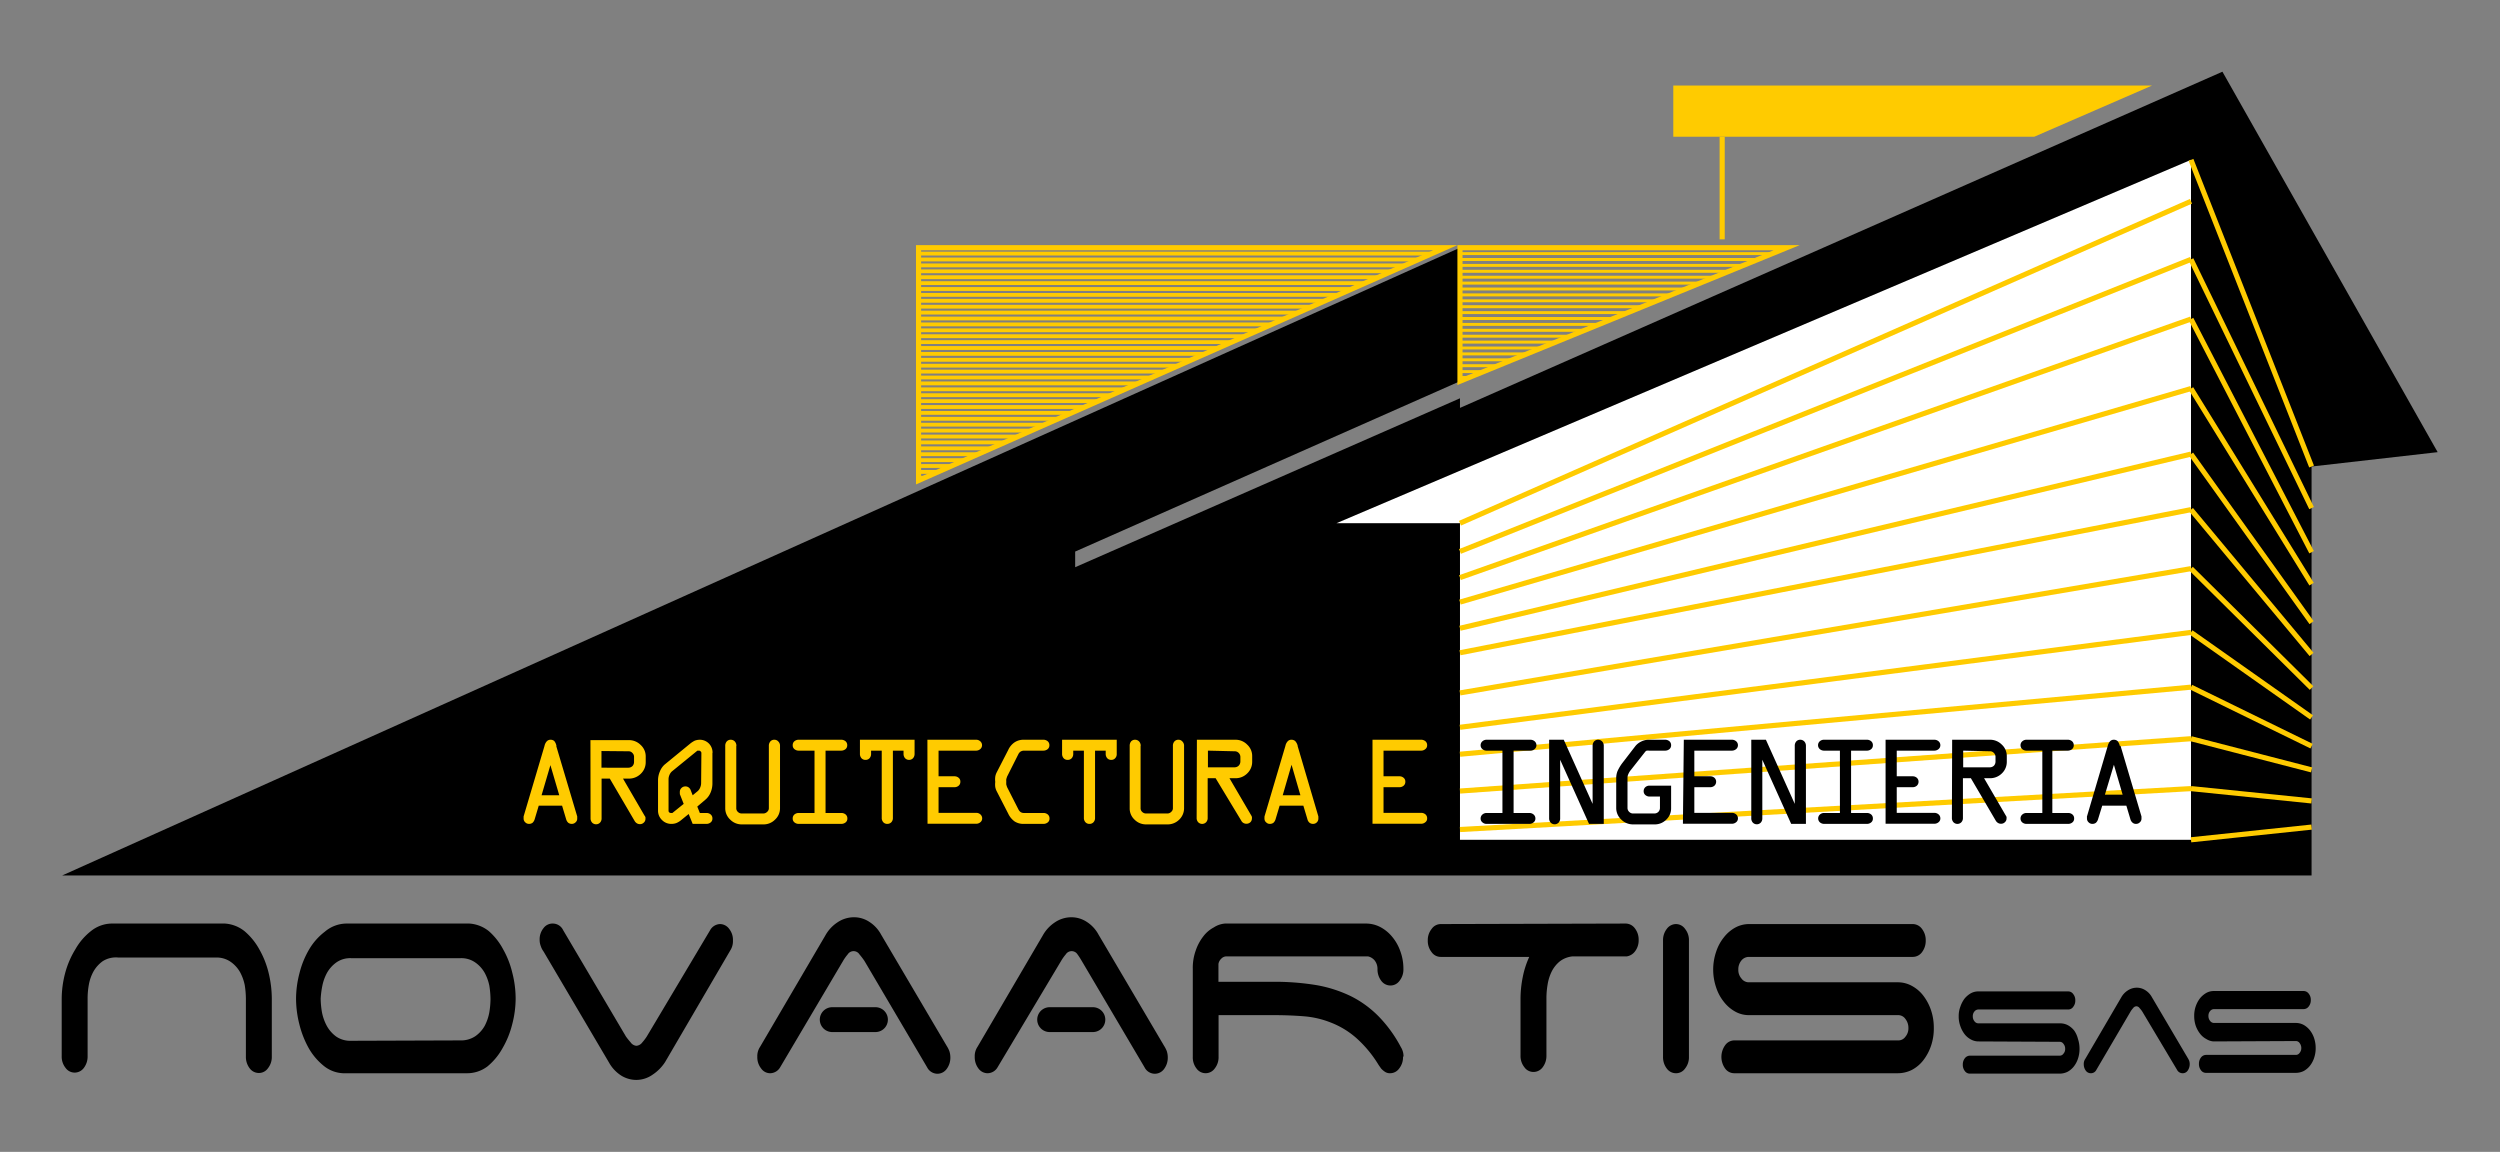 <svg id="Capa_1" data-name="Capa 1" xmlns="http://www.w3.org/2000/svg" xmlns:xlink="http://www.w3.org/1999/xlink" viewBox="0 0 194.9 89.8"><rect x="0" y="0" width="194.9" height="89.8" fill="#808080" stroke="none"/><defs><clipPath id="clip-path"><polygon points="113.82 19.31 139.29 19.31 113.82 29.72 113.82 19.31" fill="none" clip-rule="evenodd"/></clipPath><clipPath id="clip-path-2"><polygon points="71.61 19.31 112.67 19.31 71.61 37.46 71.61 19.31" fill="none" clip-rule="evenodd"/></clipPath></defs><title>logo novaartis</title><polygon points="113.82 19.31 113.82 29.72 83.82 43 83.82 44.22 113.82 31.05 113.82 31.8 173.26 5.59 190.04 35.25 180.21 36.37 180.21 68.25 4.85 68.25 113.82 19.31" fill-rule="evenodd"/><polygon points="170.81 12.46 170.81 65.47 113.82 65.47 113.82 40.79 104.19 40.79 170.81 12.46" fill="#fff" fill-rule="evenodd"/><line x1="113.82" y1="40.79" x2="170.81" y2="15.69" fill="none" stroke="#ffcb00" stroke-miterlimit="22.93" stroke-width="0.4"/><line x1="113.82" y1="42.99" x2="170.81" y2="20.22" fill="none" stroke="#ffcb00" stroke-miterlimit="22.93" stroke-width="0.4"/><line x1="113.82" y1="45.03" x2="170.81" y2="24.87" fill="none" stroke="#ffcb00" stroke-miterlimit="22.93" stroke-width="0.4"/><line x1="113.82" y1="46.94" x2="170.81" y2="30.29" fill="none" stroke="#ffcb00" stroke-miterlimit="22.93" stroke-width="0.4"/><line x1="113.82" y1="48.98" x2="170.81" y2="35.4" fill="none" stroke="#ffcb00" stroke-miterlimit="22.93" stroke-width="0.4"/><line x1="113.82" y1="50.89" x2="170.81" y2="39.73" fill="none" stroke="#ffcb00" stroke-miterlimit="22.93" stroke-width="0.4"/><line x1="113.82" y1="54.02" x2="170.81" y2="44.33" fill="none" stroke="#ffcb00" stroke-miterlimit="22.93" stroke-width="0.4"/><line x1="113.82" y1="56.7" x2="170.81" y2="49.3" fill="none" stroke="#ffcb00" stroke-miterlimit="22.93" stroke-width="0.4"/><line x1="113.82" y1="58.8" x2="170.81" y2="53.57" fill="none" stroke="#ffcb00" stroke-miterlimit="22.93" stroke-width="0.4"/><line x1="113.82" y1="61.67" x2="170.81" y2="57.59" fill="none" stroke="#ffcb00" stroke-miterlimit="22.93" stroke-width="0.4"/><line x1="113.82" y1="64.67" x2="170.81" y2="61.48" fill="none" stroke="#ffcb00" stroke-miterlimit="22.93" stroke-width="0.4"/><line x1="170.81" y1="12.46" x2="180.21" y2="36.37" fill="none" stroke="#ffcb00" stroke-miterlimit="22.93" stroke-width="0.4"/><line x1="170.81" y1="20.22" x2="180.21" y2="39.61" fill="none" stroke="#ffcb00" stroke-miterlimit="22.93" stroke-width="0.4"/><line x1="170.81" y1="24.87" x2="180.21" y2="43.05" fill="none" stroke="#ffcb00" stroke-miterlimit="22.93" stroke-width="0.4"/><line x1="170.81" y1="30.29" x2="180.21" y2="45.54" fill="none" stroke="#ffcb00" stroke-miterlimit="22.93" stroke-width="0.4"/><line x1="170.81" y1="35.4" x2="180.21" y2="48.54" fill="none" stroke="#ffcb00" stroke-miterlimit="22.93" stroke-width="0.4"/><line x1="170.81" y1="39.73" x2="180.21" y2="51.02" fill="none" stroke="#ffcb00" stroke-miterlimit="22.93" stroke-width="0.4"/><line x1="170.81" y1="44.33" x2="180.21" y2="53.64" fill="none" stroke="#ffcb00" stroke-miterlimit="22.93" stroke-width="0.4"/><line x1="170.81" y1="49.3" x2="180.21" y2="55.93" fill="none" stroke="#ffcb00" stroke-miterlimit="22.93" stroke-width="0.4"/><line x1="170.81" y1="53.57" x2="180.21" y2="58.17" fill="none" stroke="#ffcb00" stroke-miterlimit="22.93" stroke-width="0.4"/><line x1="170.81" y1="57.59" x2="180.21" y2="60.02" fill="none" stroke="#ffcb00" stroke-miterlimit="22.93" stroke-width="0.4"/><line x1="170.81" y1="61.48" x2="180.21" y2="62.44" fill="none" stroke="#ffcb00" stroke-miterlimit="22.93" stroke-width="0.4"/><line x1="170.81" y1="65.47" x2="180.21" y2="64.48" fill="none" stroke="#ffcb00" stroke-miterlimit="22.93" stroke-width="0.4"/><polygon points="167.77 6.67 158.59 10.66 130.45 10.66 130.45 6.67 167.77 6.67" fill="#ffcb00" fill-rule="evenodd"/><line x1="134.26" y1="10.66" x2="134.26" y2="18.66" fill="none" stroke="#ffcb00" stroke-miterlimit="22.93" stroke-width="0.4"/><g clip-path="url(#clip-path)"><line x1="113.82" y1="19.77" x2="139.29" y2="19.77" fill="none" stroke="#ffcb00" stroke-miterlimit="22.93" stroke-width="0.23"/><line x1="113.82" y1="20.23" x2="139.29" y2="20.23" fill="none" stroke="#ffcb00" stroke-miterlimit="22.93" stroke-width="0.23"/><line x1="113.82" y1="20.69" x2="139.29" y2="20.69" fill="none" stroke="#ffcb00" stroke-miterlimit="22.93" stroke-width="0.23"/><line x1="113.82" y1="21.15" x2="139.29" y2="21.15" fill="none" stroke="#ffcb00" stroke-miterlimit="22.93" stroke-width="0.23"/><line x1="113.82" y1="21.61" x2="139.29" y2="21.61" fill="none" stroke="#ffcb00" stroke-miterlimit="22.93" stroke-width="0.23"/><line x1="113.82" y1="22.07" x2="139.29" y2="22.07" fill="none" stroke="#ffcb00" stroke-miterlimit="22.93" stroke-width="0.23"/><line x1="113.82" y1="22.53" x2="139.29" y2="22.53" fill="none" stroke="#ffcb00" stroke-miterlimit="22.93" stroke-width="0.23"/><line x1="113.82" y1="22.99" x2="139.29" y2="22.99" fill="none" stroke="#ffcb00" stroke-miterlimit="22.93" stroke-width="0.23"/><line x1="113.82" y1="23.45" x2="139.29" y2="23.45" fill="none" stroke="#ffcb00" stroke-miterlimit="22.93" stroke-width="0.23"/><line x1="113.82" y1="23.91" x2="139.29" y2="23.91" fill="none" stroke="#ffcb00" stroke-miterlimit="22.93" stroke-width="0.23"/><line x1="113.82" y1="24.37" x2="139.29" y2="24.37" fill="none" stroke="#ffcb00" stroke-miterlimit="22.93" stroke-width="0.23"/><line x1="113.82" y1="24.83" x2="139.29" y2="24.83" fill="none" stroke="#ffcb00" stroke-miterlimit="22.93" stroke-width="0.23"/><line x1="113.82" y1="25.29" x2="139.29" y2="25.29" fill="none" stroke="#ffcb00" stroke-miterlimit="22.93" stroke-width="0.23"/><line x1="113.82" y1="25.75" x2="139.29" y2="25.75" fill="none" stroke="#ffcb00" stroke-miterlimit="22.93" stroke-width="0.23"/><line x1="113.82" y1="26.21" x2="139.29" y2="26.21" fill="none" stroke="#ffcb00" stroke-miterlimit="22.93" stroke-width="0.23"/><line x1="113.82" y1="26.67" x2="139.29" y2="26.67" fill="none" stroke="#ffcb00" stroke-miterlimit="22.93" stroke-width="0.23"/><line x1="113.82" y1="27.13" x2="139.29" y2="27.13" fill="none" stroke="#ffcb00" stroke-miterlimit="22.93" stroke-width="0.23"/><line x1="113.82" y1="27.59" x2="139.29" y2="27.59" fill="none" stroke="#ffcb00" stroke-miterlimit="22.93" stroke-width="0.23"/><line x1="113.82" y1="28.05" x2="139.29" y2="28.05" fill="none" stroke="#ffcb00" stroke-miterlimit="22.93" stroke-width="0.23"/><line x1="113.82" y1="28.51" x2="139.29" y2="28.51" fill="none" stroke="#ffcb00" stroke-miterlimit="22.93" stroke-width="0.23"/><line x1="113.82" y1="28.97" x2="139.29" y2="28.97" fill="none" stroke="#ffcb00" stroke-miterlimit="22.93" stroke-width="0.23"/><line x1="113.82" y1="29.43" x2="139.29" y2="29.43" fill="none" stroke="#ffcb00" stroke-miterlimit="22.93" stroke-width="0.23"/></g><polygon points="113.82 19.31 139.29 19.31 113.82 29.72 113.82 19.31" fill="none" stroke="#ffcb00" stroke-miterlimit="22.93" stroke-width="0.4"/><g clip-path="url(#clip-path-2)"><line x1="71.31" y1="19.77" x2="114.48" y2="19.77" fill="none" stroke="#ffcb00" stroke-miterlimit="22.93" stroke-width="0.3"/><line x1="71.31" y1="20.23" x2="114.48" y2="20.23" fill="none" stroke="#ffcb00" stroke-miterlimit="22.93" stroke-width="0.3"/><line x1="71.31" y1="20.69" x2="114.48" y2="20.69" fill="none" stroke="#ffcb00" stroke-miterlimit="22.93" stroke-width="0.3"/><line x1="71.31" y1="21.15" x2="114.48" y2="21.15" fill="none" stroke="#ffcb00" stroke-miterlimit="22.93" stroke-width="0.3"/><line x1="71.31" y1="21.61" x2="114.48" y2="21.61" fill="none" stroke="#ffcb00" stroke-miterlimit="22.93" stroke-width="0.3"/><line x1="71.31" y1="22.07" x2="114.48" y2="22.07" fill="none" stroke="#ffcb00" stroke-miterlimit="22.93" stroke-width="0.3"/><line x1="71.31" y1="22.53" x2="114.48" y2="22.53" fill="none" stroke="#ffcb00" stroke-miterlimit="22.93" stroke-width="0.3"/><line x1="71.31" y1="22.99" x2="114.48" y2="22.99" fill="none" stroke="#ffcb00" stroke-miterlimit="22.93" stroke-width="0.3"/><line x1="71.31" y1="23.45" x2="114.48" y2="23.45" fill="none" stroke="#ffcb00" stroke-miterlimit="22.93" stroke-width="0.3"/><line x1="71.31" y1="23.91" x2="114.48" y2="23.91" fill="none" stroke="#ffcb00" stroke-miterlimit="22.93" stroke-width="0.3"/><line x1="71.31" y1="24.37" x2="114.48" y2="24.37" fill="none" stroke="#ffcb00" stroke-miterlimit="22.93" stroke-width="0.3"/><line x1="71.31" y1="24.83" x2="114.48" y2="24.83" fill="none" stroke="#ffcb00" stroke-miterlimit="22.93" stroke-width="0.3"/><line x1="71.31" y1="25.29" x2="114.48" y2="25.29" fill="none" stroke="#ffcb00" stroke-miterlimit="22.93" stroke-width="0.3"/><line x1="71.31" y1="25.75" x2="114.48" y2="25.75" fill="none" stroke="#ffcb00" stroke-miterlimit="22.93" stroke-width="0.3"/><line x1="71.31" y1="26.21" x2="114.48" y2="26.21" fill="none" stroke="#ffcb00" stroke-miterlimit="22.93" stroke-width="0.3"/><line x1="71.31" y1="26.67" x2="114.48" y2="26.67" fill="none" stroke="#ffcb00" stroke-miterlimit="22.93" stroke-width="0.3"/><line x1="71.31" y1="27.13" x2="114.48" y2="27.13" fill="none" stroke="#ffcb00" stroke-miterlimit="22.93" stroke-width="0.3"/><line x1="71.31" y1="27.59" x2="114.48" y2="27.59" fill="none" stroke="#ffcb00" stroke-miterlimit="22.93" stroke-width="0.3"/><line x1="71.31" y1="28.05" x2="114.48" y2="28.05" fill="none" stroke="#ffcb00" stroke-miterlimit="22.93" stroke-width="0.3"/><line x1="71.31" y1="28.51" x2="114.48" y2="28.51" fill="none" stroke="#ffcb00" stroke-miterlimit="22.93" stroke-width="0.3"/><line x1="71.31" y1="28.97" x2="114.48" y2="28.97" fill="none" stroke="#ffcb00" stroke-miterlimit="22.93" stroke-width="0.3"/><line x1="71.31" y1="29.43" x2="114.48" y2="29.43" fill="none" stroke="#ffcb00" stroke-miterlimit="22.93" stroke-width="0.3"/><line x1="71.31" y1="29.89" x2="114.48" y2="29.89" fill="none" stroke="#ffcb00" stroke-miterlimit="22.93" stroke-width="0.3"/><line x1="71.31" y1="30.35" x2="114.48" y2="30.35" fill="none" stroke="#ffcb00" stroke-miterlimit="22.93" stroke-width="0.3"/><line x1="71.31" y1="30.81" x2="114.48" y2="30.81" fill="none" stroke="#ffcb00" stroke-miterlimit="22.93" stroke-width="0.3"/><line x1="71.31" y1="31.27" x2="114.48" y2="31.27" fill="none" stroke="#ffcb00" stroke-miterlimit="22.93" stroke-width="0.3"/><line x1="71.31" y1="31.73" x2="114.48" y2="31.73" fill="none" stroke="#ffcb00" stroke-miterlimit="22.93" stroke-width="0.3"/><line x1="71.31" y1="32.19" x2="114.48" y2="32.19" fill="none" stroke="#ffcb00" stroke-miterlimit="22.93" stroke-width="0.3"/><line x1="71.31" y1="32.65" x2="114.48" y2="32.65" fill="none" stroke="#ffcb00" stroke-miterlimit="22.93" stroke-width="0.3"/><line x1="71.31" y1="33.11" x2="114.48" y2="33.11" fill="none" stroke="#ffcb00" stroke-miterlimit="22.93" stroke-width="0.3"/><line x1="71.31" y1="33.57" x2="114.48" y2="33.57" fill="none" stroke="#ffcb00" stroke-miterlimit="22.93" stroke-width="0.3"/><line x1="71.31" y1="34.03" x2="114.48" y2="34.03" fill="none" stroke="#ffcb00" stroke-miterlimit="22.93" stroke-width="0.3"/><line x1="71.31" y1="34.49" x2="114.48" y2="34.49" fill="none" stroke="#ffcb00" stroke-miterlimit="22.93" stroke-width="0.3"/><line x1="71.31" y1="34.95" x2="114.48" y2="34.95" fill="none" stroke="#ffcb00" stroke-miterlimit="22.93" stroke-width="0.3"/><line x1="71.31" y1="35.41" x2="114.48" y2="35.41" fill="none" stroke="#ffcb00" stroke-miterlimit="22.93" stroke-width="0.3"/><line x1="71.31" y1="35.87" x2="114.48" y2="35.87" fill="none" stroke="#ffcb00" stroke-miterlimit="22.93" stroke-width="0.3"/><line x1="71.31" y1="36.33" x2="114.48" y2="36.33" fill="none" stroke="#ffcb00" stroke-miterlimit="22.93" stroke-width="0.3"/><line x1="71.31" y1="36.79" x2="114.48" y2="36.79" fill="none" stroke="#ffcb00" stroke-miterlimit="22.93" stroke-width="0.3"/><line x1="71.31" y1="37.25" x2="114.48" y2="37.25" fill="none" stroke="#ffcb00" stroke-miterlimit="22.93" stroke-width="0.3"/></g><polygon points="71.61 19.31 112.67 19.31 71.61 37.46 71.61 19.31" fill="none" stroke="#ffcb00" stroke-miterlimit="22.93" stroke-width="0.4"/><path d="M60.83,83.19a.92.92,0,0,1-.78.48.86.86,0,0,1-.71-.37,1.4,1.4,0,0,1-.3-.91,1.3,1.3,0,0,1,.21-.77l5.11-8.72a2.91,2.91,0,0,1,.94-1,2.28,2.28,0,0,1,1.27-.39,2.14,2.14,0,0,1,1.19.35,2.68,2.68,0,0,1,.93,1l5.11,8.67a2.25,2.25,0,0,1,.21.41,1.57,1.57,0,0,1,.08.49,1.46,1.46,0,0,1-.29.91.89.89,0,0,1-.72.37.91.91,0,0,1-.8-.5l-4.89-8.3A5.73,5.73,0,0,0,67,74.4a.54.54,0,0,0-.91,0,3.6,3.6,0,0,0-.34.47Z"/><path d="M55.36,72.52a.92.92,0,0,1,.77-.48.89.89,0,0,1,.72.38,1.37,1.37,0,0,1,.29.9,1.33,1.33,0,0,1-.21.78l0,0-5.08,8.7a3.4,3.4,0,0,1-1,1,2.2,2.2,0,0,1-1.25.39,2.23,2.23,0,0,1-1.19-.35,2.85,2.85,0,0,1-.93-1l-5.11-8.67a1.44,1.44,0,0,1-.21-.41,1.35,1.35,0,0,1-.09-.5,1.38,1.38,0,0,1,.3-.9A.87.87,0,0,1,43.1,72a.89.89,0,0,1,.8.51l4.9,8.3a5.74,5.74,0,0,0,.37.46.6.6,0,0,0,.45.26.63.63,0,0,0,.45-.26,3.75,3.75,0,0,0,.35-.46Z"/><path d="M35.89,81.11a2,2,0,0,0,1.17-.33,2.45,2.45,0,0,0,.73-.81,3.69,3.69,0,0,0,.36-1.06,6.77,6.77,0,0,0,.09-1,7,7,0,0,0-.09-1.06,3.62,3.62,0,0,0-.36-1,2.45,2.45,0,0,0-.73-.81,1.89,1.89,0,0,0-1.17-.34h-8.5a1.88,1.88,0,0,0-1.18.34,2.54,2.54,0,0,0-.72.81,3.62,3.62,0,0,0-.36,1A7,7,0,0,0,25,77.86a6.77,6.77,0,0,0,.09,1A3.69,3.69,0,0,0,25.49,80a2.54,2.54,0,0,0,.72.81,1.94,1.94,0,0,0,1.18.33Zm4.31-3.25a8.06,8.06,0,0,1-.27,2,7.06,7.06,0,0,1-.76,1.87A4.92,4.92,0,0,1,38,83.14a2.62,2.62,0,0,1-1.62.53H26.74a2.57,2.57,0,0,1-1.53-.6,4.85,4.85,0,0,1-1.15-1.37,7.5,7.5,0,0,1-.72-1.84,8.2,8.2,0,0,1-.26-2,7.94,7.94,0,0,1,.27-2A6.92,6.92,0,0,1,24.11,74a4.78,4.78,0,0,1,1.22-1.37A2.63,2.63,0,0,1,27,72h9.59a2.7,2.7,0,0,1,1.53.6A5,5,0,0,1,39.22,74a7,7,0,0,1,.72,1.84A8.14,8.14,0,0,1,40.2,77.86Z"/><path d="M19.17,77.86a7,7,0,0,0-.09-1.06,3.62,3.62,0,0,0-.36-1,2.45,2.45,0,0,0-.73-.81,1.91,1.91,0,0,0-1.17-.34H9.23A1.91,1.91,0,0,0,8,74.94a2.54,2.54,0,0,0-.72.81,3.33,3.33,0,0,0-.35,1,6,6,0,0,0-.1,1.06v4.53a1.46,1.46,0,0,1-.29.91.89.89,0,0,1-.72.37.87.87,0,0,1-.71-.37,1.4,1.4,0,0,1-.3-.91V77.86a7.94,7.94,0,0,1,.27-2A6.92,6.92,0,0,1,5.88,74,4.78,4.78,0,0,1,7.1,72.58,2.63,2.63,0,0,1,8.72,72h8.81a2.73,2.73,0,0,1,1.54.6A5,5,0,0,1,20.21,74a7,7,0,0,1,.73,1.84,8.63,8.63,0,0,1,.25,2v4.53a1.4,1.4,0,0,1-.3.91.86.86,0,0,1-.71.37.89.89,0,0,1-.72-.37,1.46,1.46,0,0,1-.29-.91Z"/><path d="M136.36,79.14a2.16,2.16,0,0,1-1.09-.28,2.9,2.9,0,0,1-.88-.76,3.54,3.54,0,0,1-.6-1.12,4.32,4.32,0,0,1,0-2.78,3.54,3.54,0,0,1,.6-1.12,2.9,2.9,0,0,1,.88-.76,2.27,2.27,0,0,1,1.09-.28h12.76a.9.9,0,0,1,.72.38,1.43,1.43,0,0,1,.29.9,1.46,1.46,0,0,1-.29.91.89.89,0,0,1-.72.37h-12.8a.75.75,0,0,0-.56.28,1.07,1.07,0,0,0-.24.71,1,1,0,0,0,.24.69.71.71,0,0,0,.56.3h11.62a2.26,2.26,0,0,1,1.11.28,2.8,2.8,0,0,1,.89.76,3.92,3.92,0,0,1,.6,1.13,4.28,4.28,0,0,1,.22,1.4,4.18,4.18,0,0,1-.22,1.39,3.86,3.86,0,0,1-.6,1.12,2.77,2.77,0,0,1-.89.75,2.48,2.48,0,0,1-1.11.26H135.2a.87.87,0,0,1-.71-.37,1.56,1.56,0,0,1,0-1.81.88.88,0,0,1,.71-.38H148a.66.66,0,0,0,.54-.28,1,1,0,0,0,.24-.68,1.12,1.12,0,0,0-.24-.72.68.68,0,0,0-.54-.29Z"/><path d="M131.67,82.39a1.4,1.4,0,0,1-.3.91.86.86,0,0,1-.71.37.89.89,0,0,1-.72-.37,1.46,1.46,0,0,1-.29-.91V73.32a1.43,1.43,0,0,1,.29-.9.9.9,0,0,1,.72-.38.87.87,0,0,1,.71.38,1.38,1.38,0,0,1,.3.9Z"/><path d="M126.74,72a.9.9,0,0,1,.72.38,1.43,1.43,0,0,1,.29.9,1.41,1.41,0,0,1-.27.87,1,1,0,0,1-.65.41H122.6a1.93,1.93,0,0,0-1,.39,2.42,2.42,0,0,0-.64.81,3.59,3.59,0,0,0-.31,1,6.61,6.61,0,0,0-.09,1v4.53a1.46,1.46,0,0,1-.29.91.89.89,0,0,1-.72.37.86.86,0,0,1-.71-.37,1.4,1.4,0,0,1-.3-.91V77.86a8.68,8.68,0,0,1,.17-1.67,7,7,0,0,1,.51-1.59h-6.9a.86.86,0,0,1-.71-.37,1.4,1.4,0,0,1-.3-.91,1.38,1.38,0,0,1,.3-.9.87.87,0,0,1,.71-.38Z"/><path d="M109.38,82.39a1.4,1.4,0,0,1-.3.91.87.87,0,0,1-.71.37.7.7,0,0,1-.38-.1,1.58,1.58,0,0,1-.32-.27l-.19-.27a9.13,9.13,0,0,0-1.77-2.13,6.61,6.61,0,0,0-1.93-1.17,7.21,7.21,0,0,0-2.13-.5c-.75-.06-1.55-.09-2.41-.09H95v3.25a1.4,1.4,0,0,1-.3.91.87.87,0,0,1-1.42,0,1.4,1.4,0,0,1-.29-.91V75.54a4,4,0,0,1,.23-1.44,3.71,3.71,0,0,1,.59-1.1,2.47,2.47,0,0,1,.82-.7A1.86,1.86,0,0,1,95.5,72h11a2.41,2.41,0,0,1,1.12.28,3,3,0,0,1,.92.76,3.61,3.61,0,0,1,.63,1.12,3.94,3.94,0,0,1,.24,1.39,1.4,1.4,0,0,1-.3.91.87.87,0,0,1-.71.37.89.89,0,0,1-.72-.37,1.46,1.46,0,0,1-.29-.91,1.06,1.06,0,0,0-.22-.67.93.93,0,0,0-.52-.32h-11a.56.56,0,0,0-.44.18.72.72,0,0,0-.22.41v1.39h4.29a20,20,0,0,1,3.35.26,10.18,10.18,0,0,1,2.7.87,8.11,8.11,0,0,1,2.16,1.58,10.26,10.26,0,0,1,1.72,2.38,1.37,1.37,0,0,1,.21.72"/><path d="M77.78,83.19a.92.92,0,0,1-.78.48.89.89,0,0,1-.72-.37,1.46,1.46,0,0,1-.29-.91,1.3,1.3,0,0,1,.21-.77l5.11-8.72a2.91,2.91,0,0,1,.94-1,2.28,2.28,0,0,1,1.26-.39,2.18,2.18,0,0,1,1.2.35,2.68,2.68,0,0,1,.93,1l5.11,8.67a2.25,2.25,0,0,1,.21.41,1.57,1.57,0,0,1,.08.49,1.46,1.46,0,0,1-.29.91.89.89,0,0,1-.72.37.9.9,0,0,1-.8-.5l-4.9-8.3A5.42,5.42,0,0,0,84,74.4a.54.54,0,0,0-.91,0,3.6,3.6,0,0,0-.34.47Z"/><path d="M154.24,81.19a1.22,1.22,0,0,1-.6-.16,1.51,1.51,0,0,1-.49-.42,2.2,2.2,0,0,1-.32-.61,2.13,2.13,0,0,1-.13-.76,2.06,2.06,0,0,1,.13-.76,2.27,2.27,0,0,1,.32-.62,1.79,1.79,0,0,1,.49-.42,1.21,1.21,0,0,1,.6-.15h7a.47.47,0,0,1,.39.21.74.74,0,0,1,.16.49.77.77,0,0,1-.16.5.47.47,0,0,1-.39.21h-7a.4.4,0,0,0-.31.15.56.56,0,0,0-.13.39.58.58,0,0,0,.13.38.38.38,0,0,0,.31.16h6.37a1.28,1.28,0,0,1,.61.15,1.64,1.64,0,0,1,.49.42A2,2,0,0,1,162,81a2.43,2.43,0,0,1,.12.77,2.33,2.33,0,0,1-.12.76,2,2,0,0,1-.33.62,1.6,1.6,0,0,1-.49.41,1.4,1.4,0,0,1-.61.14h-7a.47.47,0,0,1-.39-.2.77.77,0,0,1-.16-.5.79.79,0,0,1,.16-.5.5.5,0,0,1,.39-.2h7a.35.35,0,0,0,.3-.16.52.52,0,0,0,.13-.37.58.58,0,0,0-.13-.39.35.35,0,0,0-.3-.16Z"/><path d="M163.43,83.41a.47.47,0,0,1-.42.26.48.48,0,0,1-.4-.2.83.83,0,0,1-.16-.5.68.68,0,0,1,.12-.42l2.8-4.79a1.52,1.52,0,0,1,.52-.55,1.27,1.27,0,0,1,.69-.21,1.23,1.23,0,0,1,.66.19,1.44,1.44,0,0,1,.51.53l2.8,4.75a1.67,1.67,0,0,1,.12.23.88.88,0,0,1-.12.77.47.47,0,0,1-.39.2.49.49,0,0,1-.44-.27L167,78.84a2,2,0,0,0-.2-.25.31.31,0,0,0-.25-.14.33.33,0,0,0-.25.14,1.84,1.84,0,0,0-.19.25Z"/><path d="M172.56,81.19A1.22,1.22,0,0,1,172,81a1.51,1.51,0,0,1-.49-.42,2.22,2.22,0,0,1-.33-.61,2.37,2.37,0,0,1-.12-.76,2.22,2.22,0,0,1,.45-1.38,1.79,1.79,0,0,1,.49-.42,1.21,1.21,0,0,1,.6-.15h7a.49.49,0,0,1,.39.21.74.74,0,0,1,.16.49.77.77,0,0,1-.16.5.49.49,0,0,1-.39.21h-7a.4.4,0,0,0-.3.15.56.56,0,0,0-.13.39.58.58,0,0,0,.13.38.38.38,0,0,0,.3.16h6.38a1.28,1.28,0,0,1,.61.15,1.64,1.64,0,0,1,.49.42,2,2,0,0,1,.33.62,2.43,2.43,0,0,1,.12.77,2.33,2.33,0,0,1-.12.76,2,2,0,0,1-.33.62,1.6,1.6,0,0,1-.49.41,1.4,1.4,0,0,1-.61.14h-7a.47.47,0,0,1-.39-.2.77.77,0,0,1-.16-.5.79.79,0,0,1,.16-.5.5.5,0,0,1,.39-.2h7a.35.35,0,0,0,.3-.16.57.57,0,0,0,.13-.37.63.63,0,0,0-.13-.39.35.35,0,0,0-.3-.16Z"/><path d="M107,57.67h3.78a.51.51,0,0,1,.35.12.39.39,0,0,1,.13.31.36.36,0,0,1-.14.3.49.49,0,0,1-.34.12h-2.92v2h1.23a.49.49,0,0,1,.34.12.37.37,0,0,1,.13.3.39.39,0,0,1-.13.31.49.49,0,0,1-.34.12h-1.23v2h2.92a.51.51,0,0,1,.35.12.39.39,0,0,1,.13.31.35.35,0,0,1-.14.3.49.49,0,0,1-.34.12H107Zm-5.84.48,1.62,5.5,0,.09v.08a.4.4,0,0,1-.12.29.41.41,0,0,1-.3.12.44.44,0,0,1-.27-.09.5.5,0,0,1-.16-.26l-.32-1.07H99.76l-.32,1.07a.6.6,0,0,1-.17.27.47.47,0,0,1-.28.08.38.38,0,0,1-.28-.12.35.35,0,0,1-.13-.28.31.31,0,0,1,0-.11s0,0,0-.07l1.63-5.5a.75.75,0,0,1,.19-.37.38.38,0,0,1,.28-.11.44.44,0,0,1,.29.1A.84.84,0,0,1,101.17,58.15Zm-.47,1.47L100,62h1.38Zm-7.38-1.95h3a1.26,1.26,0,0,1,.92.38,1.2,1.2,0,0,1,.39.9v.43a1.24,1.24,0,0,1-.38.91,1.27,1.27,0,0,1-.93.38h-.46l1.69,2.89a.49.49,0,0,1,.06.13.52.52,0,0,1,0,.11.41.41,0,0,1-.12.3.45.45,0,0,1-.31.12.46.46,0,0,1-.23-.06.42.42,0,0,1-.17-.18l-2-3.31h-.62v3.09a.47.47,0,0,1-.12.34.43.43,0,0,1-.62,0,.49.49,0,0,1-.12-.34Zm.86.85v1.3h2.09a.46.46,0,0,0,.31-.13.48.48,0,0,0,.13-.31V59a.45.45,0,0,0-.13-.3.42.42,0,0,0-.31-.13Zm-5.25-.37V63a.38.38,0,0,0,.13.3.42.42,0,0,0,.3.12H91a.42.42,0,0,0,.31-.13.37.37,0,0,0,.13-.29V58.15a.5.5,0,0,1,.12-.35.41.41,0,0,1,.32-.13.39.39,0,0,1,.3.14.45.45,0,0,1,.13.34V63a1.23,1.23,0,0,1-.38.9,1.27,1.27,0,0,1-.92.37H89.37a1.25,1.25,0,0,1-.92-.37,1.19,1.19,0,0,1-.38-.9V58.15a.54.54,0,0,1,.11-.35.41.41,0,0,1,.32-.13.43.43,0,0,1,.31.14A.49.49,0,0,1,88.93,58.15Zm-6.12-.48h4.26v1.1a.45.45,0,0,1-.12.34.39.39,0,0,1-.31.13.4.4,0,0,1-.31-.13.5.5,0,0,1-.12-.34v-.25h-.83v5.24a.47.47,0,0,1-.12.34.41.41,0,0,1-.32.13.4.4,0,0,1-.31-.13.49.49,0,0,1-.12-.34V58.52h-.83v.25a.49.49,0,0,1-.12.34.41.41,0,0,1-.32.13.4.4,0,0,1-.31-.13.5.5,0,0,1-.12-.34Zm-3,6.56a1.25,1.25,0,0,1-.7-.19,1.57,1.57,0,0,1-.5-.61l-.9-1.75a1.17,1.17,0,0,1-.11-.33,1.61,1.61,0,0,1,0-.39,1.7,1.7,0,0,1,0-.4,1.13,1.13,0,0,1,.11-.34l.9-1.75a1.44,1.44,0,0,1,.5-.6,1.25,1.25,0,0,1,.7-.2h1.53a.51.51,0,0,1,.35.12.39.39,0,0,1,.13.31.38.38,0,0,1-.13.3.53.53,0,0,1-.35.12H79.81a.55.55,0,0,0-.24.07.52.52,0,0,0-.17.19l-.89,1.77-.06.19a1.25,1.25,0,0,0,0,.21,1.5,1.5,0,0,0,0,.22l.06.19.89,1.75a.55.55,0,0,0,.17.2.44.44,0,0,0,.24.07h1.53a.51.51,0,0,1,.35.12.39.39,0,0,1,.13.31.37.37,0,0,1-.13.3.53.53,0,0,1-.35.12Zm-7.5-6.56h3.78a.47.47,0,0,1,.34.12.4.4,0,0,1,.14.31.39.39,0,0,1-.14.3.49.49,0,0,1-.34.12H73.17v2H74.4a.49.49,0,0,1,.34.12.37.37,0,0,1,.13.3.39.39,0,0,1-.13.31.49.49,0,0,1-.34.12H73.17v2h2.92a.47.47,0,0,1,.34.12.4.4,0,0,1,.14.31.37.37,0,0,1-.14.3.49.49,0,0,1-.34.12H72.31Zm-5.26,0h4.26v1.1a.49.49,0,0,1-.12.34.43.43,0,0,1-.62,0,.5.5,0,0,1-.12-.34v-.25h-.83v5.24a.47.47,0,0,1-.12.34.42.42,0,0,1-.32.13.4.4,0,0,1-.31-.13.49.49,0,0,1-.12-.34V58.52h-.83v.25a.49.49,0,0,1-.12.34.41.41,0,0,1-.32.13.4.4,0,0,1-.31-.13.5.5,0,0,1-.12-.34Zm-1.47,0a.51.51,0,0,1,.35.12.39.39,0,0,1,.13.31.38.38,0,0,1-.13.3.53.53,0,0,1-.35.12H64.36v4.86h1.22a.51.51,0,0,1,.35.12.39.39,0,0,1,.13.31.37.37,0,0,1-.13.3.53.53,0,0,1-.35.12h-3.3a.51.51,0,0,1-.35-.12.37.37,0,0,1-.13-.3.39.39,0,0,1,.13-.31.51.51,0,0,1,.35-.12H63.5V58.52H62.28a.51.51,0,0,1-.35-.12.37.37,0,0,1-.13-.3.39.39,0,0,1,.13-.31.51.51,0,0,1,.35-.12Zm-8.17.48V63a.38.38,0,0,0,.13.3.42.42,0,0,0,.3.12H59.5a.43.43,0,0,0,.31-.13.37.37,0,0,0,.13-.29V58.15a.5.5,0,0,1,.12-.35.39.39,0,0,1,.31-.13.4.4,0,0,1,.31.14.45.45,0,0,1,.13.34V63a1.2,1.2,0,0,1-.39.9,1.25,1.25,0,0,1-.91.37H57.85a1.25,1.25,0,0,1-.92-.37,1.2,1.2,0,0,1-.39-.9V58.15a.5.5,0,0,1,.12-.35.41.41,0,0,1,.32-.13.43.43,0,0,1,.31.14A.49.49,0,0,1,57.41,58.15Zm-2.72.55a.16.16,0,0,0-.06-.12.16.16,0,0,0-.13-.06l-.06,0-.06,0-2,1.63a.8.8,0,0,0-.18.27.83.83,0,0,0-.07.34V63.2a.17.17,0,0,0,.05.13.21.21,0,0,0,.13.05h.06s.05,0,.06,0l.88-.71-.3-.76,0-.1a.2.2,0,0,1,0-.07.4.4,0,0,1,.13-.31.41.41,0,0,1,.3-.12.4.4,0,0,1,.26.08.45.45,0,0,1,.16.22L54,62l.4-.33a.75.75,0,0,0,.18-.26.89.89,0,0,0,.08-.35Zm.86,0v2.4a1.8,1.8,0,0,1-.14.68,1.46,1.46,0,0,1-.37.53l-.67.57.2.5h.5a.5.5,0,0,1,.35.12.39.39,0,0,1,.13.31.37.37,0,0,1-.13.3.51.51,0,0,1-.35.12H54l-.31-.77-.58.47a1.43,1.43,0,0,1-.37.23,1.07,1.07,0,0,1-.39.07,1,1,0,0,1-.74-.3,1,1,0,0,1-.31-.73V60.82a1.75,1.75,0,0,1,.15-.69,1.41,1.41,0,0,1,.36-.52l2-1.64a1.93,1.93,0,0,1,.36-.23,1.16,1.16,0,0,1,.37-.07,1,1,0,0,1,.74.31A1,1,0,0,1,55.55,58.7Zm-9.51-1h3a1.28,1.28,0,0,1,.92.38,1.2,1.2,0,0,1,.39.9v.43a1.24,1.24,0,0,1-.38.91,1.3,1.3,0,0,1-.93.38h-.46l1.68,2.89a.33.33,0,0,1,.07.13.52.52,0,0,1,0,.11.38.38,0,0,1-.13.3.41.41,0,0,1-.3.12.44.44,0,0,1-.23-.06.52.52,0,0,1-.18-.18l-1.94-3.31H46.9v3.09a.47.47,0,0,1-.12.34.43.43,0,0,1-.62,0,.49.49,0,0,1-.12-.34Zm.86.85v1.3H49a.46.46,0,0,0,.31-.13.47.47,0,0,0,.12-.31V59a.41.41,0,0,0-.13-.3.38.38,0,0,0-.3-.13Zm-3.52-.37L45,63.65s0,.06,0,.09,0,0,0,.08a.37.37,0,0,1-.13.29.41.41,0,0,1-.3.12.44.44,0,0,1-.27-.09.57.57,0,0,1-.16-.26l-.32-1.07H42l-.32,1.07a.6.6,0,0,1-.17.27.46.46,0,0,1-.27.08.4.4,0,0,1-.29-.12.39.39,0,0,1-.13-.28s0-.09,0-.11,0,0,0-.07l1.63-5.5a.75.75,0,0,1,.19-.37.4.4,0,0,1,.29-.11.43.43,0,0,1,.28.1A.84.84,0,0,1,43.38,58.15Zm-.46,1.47L42.22,62H43.6Z" fill="#ffcb00"/><path d="M165.32,58.15l1.63,5.5s0,.06,0,.09,0,0,0,.08a.37.37,0,0,1-.13.29.41.41,0,0,1-.3.12.39.39,0,0,1-.26-.09.52.52,0,0,1-.17-.26l-.32-1.07h-1.88l-.33,1.07a.6.6,0,0,1-.17.27.46.46,0,0,1-.27.08.4.4,0,0,1-.29-.12.39.39,0,0,1-.13-.28s0-.09,0-.11a.14.14,0,0,1,0-.07l1.62-5.5a.84.84,0,0,1,.19-.37.4.4,0,0,1,.29-.11.43.43,0,0,1,.28.1.84.84,0,0,1,.18.38m-.46,1.47-.7,2.33h1.38Zm-3.61-1.95a.5.5,0,0,1,.35.12.39.39,0,0,1,.13.31.38.38,0,0,1-.13.3.51.51,0,0,1-.35.12H160v4.86h1.22a.5.5,0,0,1,.35.12.39.39,0,0,1,.13.31.37.37,0,0,1-.13.3.51.51,0,0,1-.35.12H158a.51.51,0,0,1-.35-.12.4.4,0,0,1-.13-.3.4.4,0,0,1,.14-.31.49.49,0,0,1,.34-.12h1.22V58.52H158a.51.51,0,0,1-.35-.12.4.4,0,0,1-.13-.3.4.4,0,0,1,.14-.31.49.49,0,0,1,.34-.12Zm-9,0h2.95a1.28,1.28,0,0,1,.92.38,1.2,1.2,0,0,1,.39.9v.43a1.24,1.24,0,0,1-.38.91,1.3,1.3,0,0,1-.93.38h-.46l1.68,2.89a.56.56,0,0,1,.07.13.52.52,0,0,1,0,.11.38.38,0,0,1-.13.3.41.41,0,0,1-.3.12.44.44,0,0,1-.23-.06.52.52,0,0,1-.18-.18l-1.94-3.31h-.62v3.09a.47.47,0,0,1-.12.34.43.43,0,0,1-.62,0,.49.49,0,0,1-.12-.34Zm.86.85v1.3h2.09a.46.46,0,0,0,.31-.13.47.47,0,0,0,.12-.31V59a.41.41,0,0,0-.13-.3.38.38,0,0,0-.3-.13ZM147,57.67h3.78a.5.5,0,0,1,.35.12.4.4,0,0,1,.14.31.39.39,0,0,1-.14.3.51.51,0,0,1-.35.12h-2.91v2h1.23a.49.49,0,0,1,.34.12.4.4,0,0,1,.13.3.42.42,0,0,1-.13.31.49.49,0,0,1-.34.12h-1.23v2h2.91a.5.5,0,0,1,.35.12.4.4,0,0,1,.14.31.37.37,0,0,1-.14.3.51.51,0,0,1-.35.12H147Zm-1.47,0a.51.51,0,0,1,.35.12.39.39,0,0,1,.13.31.38.38,0,0,1-.13.3.51.51,0,0,1-.35.12h-1.22v4.86h1.22a.51.51,0,0,1,.35.12.39.39,0,0,1,.13.31.37.37,0,0,1-.13.3.51.51,0,0,1-.35.12h-3.3a.51.51,0,0,1-.35-.12.41.41,0,0,1,0-.61.49.49,0,0,1,.34-.12h1.22V58.52h-1.22a.51.51,0,0,1-.35-.12.41.41,0,0,1,0-.61.49.49,0,0,1,.34-.12Zm-9,0h1.14l2.25,5V58.15a.5.5,0,0,1,.12-.35.41.41,0,0,1,.32-.13.43.43,0,0,1,.31.14.49.49,0,0,1,.12.34v6.08h-1.15l-2.25-5v4.56a.47.47,0,0,1-.12.34.43.43,0,0,1-.62,0,.49.49,0,0,1-.12-.34Zm-5.26,0H135a.5.5,0,0,1,.35.12.4.4,0,0,1,.14.31.39.39,0,0,1-.14.3.51.51,0,0,1-.35.12h-2.91v2h1.23a.49.49,0,0,1,.34.12.4.4,0,0,1,.13.3.42.42,0,0,1-.13.31.49.49,0,0,1-.34.12h-1.23v2H135a.5.5,0,0,1,.35.12.4.4,0,0,1,.14.31.37.37,0,0,1-.14.3.51.51,0,0,1-.35.12H131.2Zm-2.72,0h1.25a.51.51,0,0,1,.35.12.39.39,0,0,1,.13.31.38.38,0,0,1-.13.3.51.51,0,0,1-.35.12h-1.24a.74.74,0,0,0-.18,0,.28.28,0,0,0-.13.1l-1.11,1.41a1.25,1.25,0,0,0-.2.33.67.67,0,0,0-.06.28V63a.42.42,0,0,0,.14.3.41.41,0,0,0,.3.12h1.65a.45.45,0,0,0,.31-.12.45.45,0,0,0,.13-.3V62.1h-.79a.51.51,0,0,1-.35-.12.39.39,0,0,1-.13-.31.41.41,0,0,1,.14-.31.48.48,0,0,1,.34-.11h1.66V63a1.19,1.19,0,0,1-.38.9,1.25,1.25,0,0,1-.92.37h-1.65a1.29,1.29,0,0,1-.93-.37A1.23,1.23,0,0,1,126,63V60.68a1.5,1.5,0,0,1,.1-.56,3.33,3.33,0,0,1,.39-.65l1-1.3a1.3,1.3,0,0,1,.46-.36A1.37,1.37,0,0,1,128.48,57.67Zm-7.78,0h1.14l2.25,5V58.15a.5.5,0,0,1,.12-.35.41.41,0,0,1,.32-.13.43.43,0,0,1,.31.14.49.49,0,0,1,.12.34v6.08h-1.15l-2.25-5v4.56a.47.47,0,0,1-.12.34.43.43,0,0,1-.62,0,.49.49,0,0,1-.12-.34Zm-1.48,0a.5.5,0,0,1,.35.12.4.4,0,0,1,.14.31.39.39,0,0,1-.14.3.51.51,0,0,1-.35.12H118v4.86h1.21a.5.5,0,0,1,.35.12.4.4,0,0,1,.14.31.37.37,0,0,1-.14.3.51.51,0,0,1-.35.12h-3.3a.47.47,0,0,1-.34-.12.37.37,0,0,1-.14-.3.4.4,0,0,1,.14-.31.49.49,0,0,1,.34-.12h1.22V58.52h-1.22a.47.47,0,0,1-.34-.12.37.37,0,0,1-.14-.3.4.4,0,0,1,.14-.31.49.49,0,0,1,.34-.12Z"/><line x1="64.88" y1="79.49" x2="68.25" y2="79.49" fill="none" stroke="#000" stroke-linecap="round" stroke-linejoin="round" stroke-width="1.94"/><line x1="81.83" y1="79.49" x2="85.2" y2="79.49" fill="none" stroke="#000" stroke-linecap="round" stroke-linejoin="round" stroke-width="1.94"/></svg>